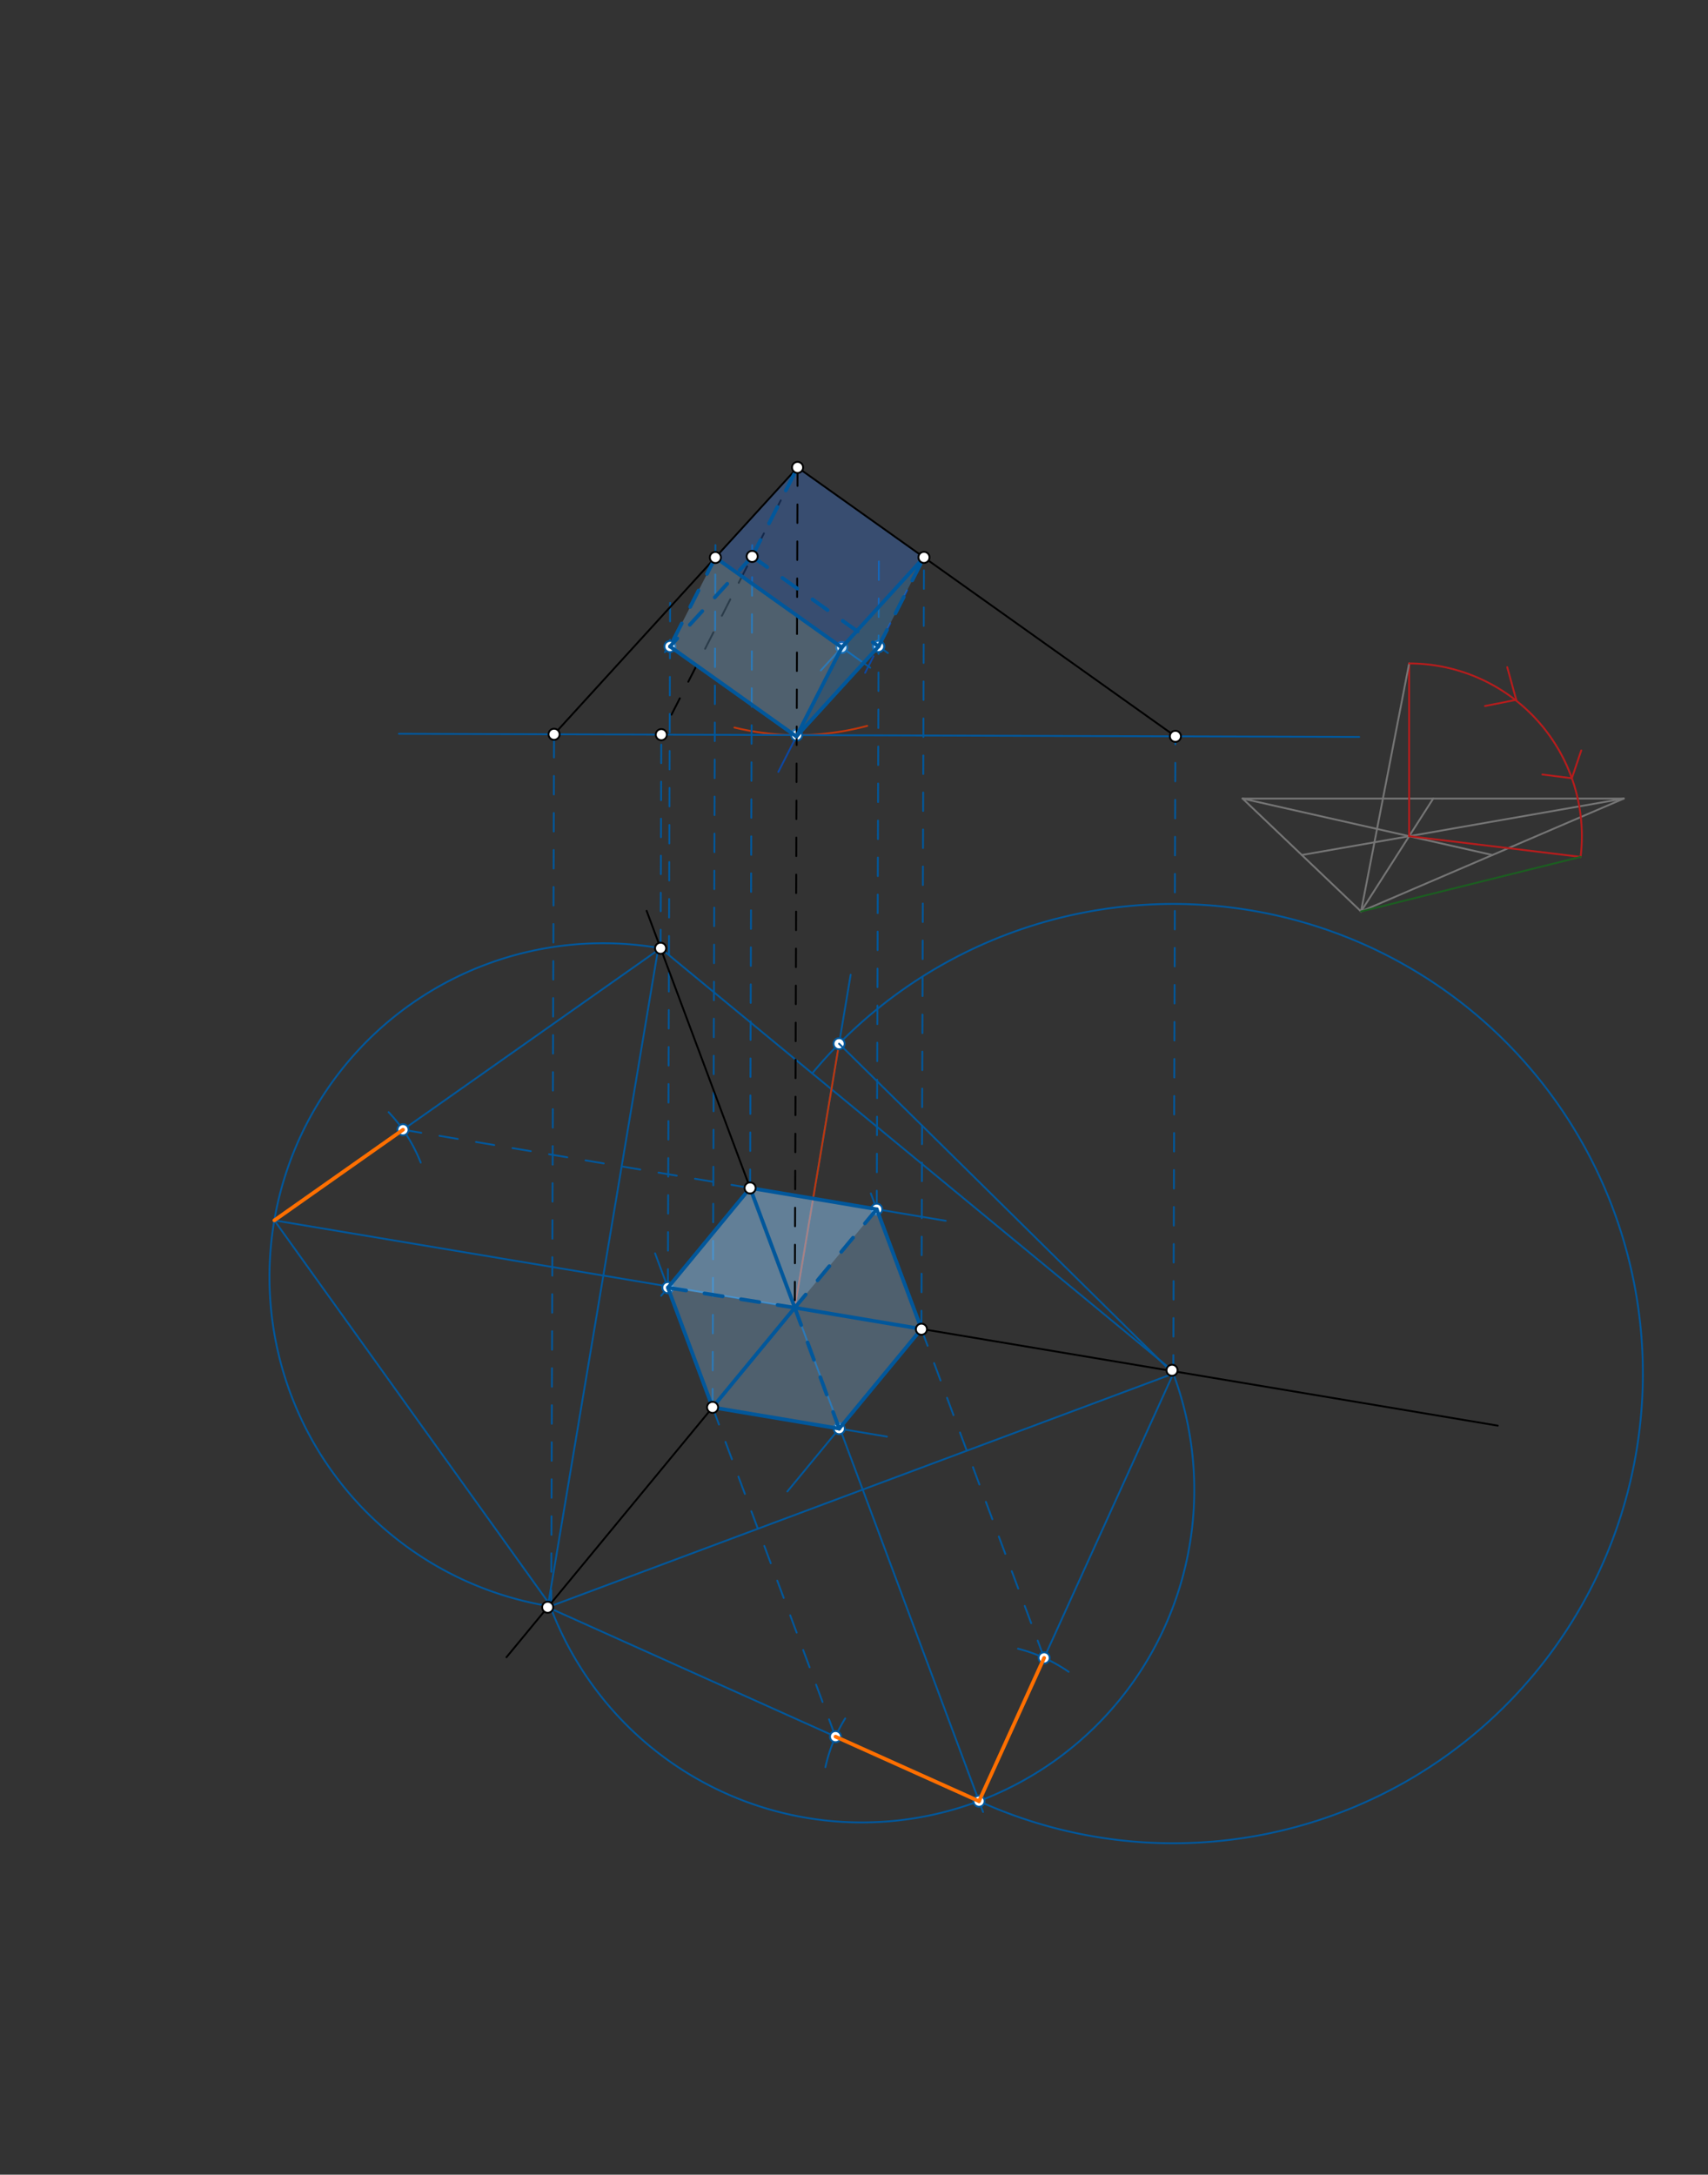 <svg xmlns="http://www.w3.org/2000/svg" class="svg--816" height="100%" preserveAspectRatio="xMidYMid meet" viewBox="0 0 923 1175" width="100%"><rect x="0" y="0" width="923" height="1175" fill="#333333" stroke="none"/><defs><marker id="marker-arrow" markerHeight="16" markerUnits="userSpaceOnUse" markerWidth="24" orient="auto-start-reverse" refX="24" refY="4" viewBox="0 0 24 8"><path d="M 0 0 L 24 4 L 0 8 z" stroke="inherit"></path></marker></defs><g class="aux-layer--949"><g class="element--733"><line stroke="#757575" stroke-dasharray="none" stroke-linecap="round" stroke-width="1" x1="735.5" x2="877.5" y1="492.469" y2="431.469"></line></g><g class="element--733"><line stroke="#757575" stroke-dasharray="none" stroke-linecap="round" stroke-width="1" x1="877.5" x2="671.5" y1="431.469" y2="431.469"></line></g><g class="element--733"><line stroke="#757575" stroke-dasharray="none" stroke-linecap="round" stroke-width="1" x1="671.5" x2="735.5" y1="431.469" y2="492.469"></line></g><g class="element--733"><line stroke="#757575" stroke-dasharray="none" stroke-linecap="round" stroke-width="1" x1="703.5" x2="877.5" y1="461.969" y2="431.469"></line></g><g class="element--733"><line stroke="#757575" stroke-dasharray="none" stroke-linecap="round" stroke-width="1" x1="806.5" x2="671.5" y1="461.969" y2="431.469"></line></g><g class="element--733"><line stroke="#757575" stroke-dasharray="none" stroke-linecap="round" stroke-width="1" x1="774.5" x2="735.5" y1="431.469" y2="492.469"></line></g><g class="element--733"><line stroke="#B71C1C" stroke-dasharray="none" stroke-linecap="round" stroke-width="1" x1="761.5" x2="761.5" y1="451.802" y2="358.469"></line></g><g class="element--733"><line stroke="#757575" stroke-dasharray="none" stroke-linecap="round" stroke-width="1" x1="761.5" x2="735.5" y1="358.469" y2="492.469"></line></g><g class="element--733"><path d="M 761.5 358.469 A 93.333 93.333 0 0 1 854.162 462.98" fill="none" stroke="#B71C1C" stroke-dasharray="none" stroke-linecap="round" stroke-width="1"></path></g><g class="element--733"><line stroke="#B71C1C" stroke-dasharray="none" stroke-linecap="round" stroke-width="1" x1="761.5" x2="854.162" y1="451.802" y2="462.98"></line></g><g class="element--733"><line stroke="#B71C1C" stroke-dasharray="none" stroke-linecap="round" stroke-width="1" x1="814.5" x2="819.366" y1="360.469" y2="378.121"></line></g><g class="element--733"><line stroke="#B71C1C" stroke-dasharray="none" stroke-linecap="round" stroke-width="1" x1="819.366" x2="802.5" y1="378.121" y2="381.469"></line></g><g class="element--733"><line stroke="#B71C1C" stroke-dasharray="none" stroke-linecap="round" stroke-width="1" x1="854.5" x2="849.436" y1="405.469" y2="420.467"></line></g><g class="element--733"><line stroke="#B71C1C" stroke-dasharray="none" stroke-linecap="round" stroke-width="1" x1="849.426" x2="833.5" y1="420.495" y2="418.469"></line></g><g class="element--733"><line stroke="#1B5E20" stroke-dasharray="none" stroke-linecap="round" stroke-width="1" x1="735.5" x2="854.162" y1="492.469" y2="462.98"></line></g><g class="element--733"><line stroke="#01579B" stroke-dasharray="none" stroke-linecap="round" stroke-width="1" x1="295.758" x2="635.639" y1="868.487" y2="741.572"></line></g><g class="element--733"><line stroke="#01579B" stroke-dasharray="none" stroke-linecap="round" stroke-width="1" x1="295.973" x2="355.866" y1="868.406" y2="511.418"></line></g><g class="element--733"><line stroke="#01579B" stroke-dasharray="none" stroke-linecap="round" stroke-width="1" x1="355.866" x2="633.367" y1="511.418" y2="740.367"></line></g><g class="element--733"><path d="M 633.367 740.367 A 179.705 179.705 0 1 1 297.347 867.893" fill="none" stroke="#01579B" stroke-dasharray="none" stroke-linecap="round" stroke-width="1"></path></g><g class="element--733"><line stroke="#01579B" stroke-dasharray="none" stroke-linecap="round" stroke-width="1" x1="429.507" x2="531.248" y1="706.555" y2="979.021"></line></g><g class="element--733"><line stroke="#01579B" stroke-dasharray="none" stroke-linecap="round" stroke-width="1" x1="529.07" x2="634.049" y1="973.19" y2="742.166"></line></g><g class="element--733"><line stroke="#01579B" stroke-dasharray="none" stroke-linecap="round" stroke-width="1" x1="295.973" x2="529.07" y1="868.406" y2="973.19"></line></g><g class="element--733"><line stroke="#01579B" stroke-dasharray="none" stroke-linecap="round" stroke-width="1" x1="429.507" x2="459.688" y1="706.555" y2="526.659"></line></g><g class="element--733"><path d="M 529.07 973.19 A 253.757 253.757 0 1 0 438.919 579.941" fill="none" stroke="#01579B" stroke-dasharray="none" stroke-linecap="round" stroke-width="1"></path></g><g class="element--733"><line stroke="#BF360C" stroke-dasharray="none" stroke-linecap="round" stroke-width="1" x1="453.437" x2="429.507" y1="563.919" y2="706.555"></line></g><g class="element--733"><path d="M 468.643 392.192 A 144.629 144.629 0 0 1 396.89 393.096" fill="none" stroke="#BF360C" stroke-dasharray="none" stroke-linecap="round" stroke-width="1"></path></g><g class="element--733"><line stroke="#01579B" stroke-dasharray="none" stroke-linecap="round" stroke-width="1" x1="215.574" x2="734.506" y1="396.468" y2="398.175"></line></g><g class="element--733"><line stroke="#01579B" stroke-dasharray="10" stroke-linecap="round" stroke-width="1" x1="356.986" x2="357.366" y1="512.343" y2="396.935"></line></g><g class="element--733"><line stroke="#01579B" stroke-dasharray="10" stroke-linecap="round" stroke-width="1" x1="297.862" x2="299.416" y1="869.255" y2="396.744"></line></g><g class="element--733"><line stroke="#01579B" stroke-dasharray="10" stroke-linecap="round" stroke-width="1" x1="634.049" x2="635.182" y1="742.166" y2="397.849"></line></g><g class="element--733"><line stroke="#000000" stroke-dasharray="10" stroke-linecap="round" stroke-width="1" x1="431" x2="357.366" y1="252.547" y2="396.935"></line></g><g class="element--733"><path d="M 577.477 903.272 A 85.039 85.039 0 0 0 550.134 890.8" fill="none" stroke="#01579B" stroke-dasharray="none" stroke-linecap="round" stroke-width="1"></path></g><g class="element--733"><path d="M 456.747 928.457 A 85.039 85.039 0 0 0 446.041 954.807" fill="none" stroke="#01579B" stroke-dasharray="none" stroke-linecap="round" stroke-width="1"></path></g><g class="element--733"><line stroke="#01579B" stroke-dasharray="10" stroke-linecap="round" stroke-width="1" x1="451.507" x2="384.253" y1="938.323" y2="758.215"></line></g><g class="element--733"><line stroke="#01579B" stroke-dasharray="10" stroke-linecap="round" stroke-width="1" x1="564.251" x2="497.939" y1="895.769" y2="718.183"></line></g><g class="element--733"><path d="M 356.986 512.343 A 180.267 180.267 0 1 0 298.056 868.013" fill="none" stroke="#01579B" stroke-dasharray="none" stroke-linecap="round" stroke-width="1"></path></g><g class="element--733"><line stroke="#01579B" stroke-dasharray="none" stroke-linecap="round" stroke-width="1" x1="429.507" x2="148.259" y1="706.555" y2="659.37"></line></g><g class="element--733"><line stroke="#01579B" stroke-dasharray="none" stroke-linecap="round" stroke-width="1" x1="148.259" x2="297.866" y1="659.37" y2="867.983"></line></g><g class="element--733"><line stroke="#01579B" stroke-dasharray="none" stroke-linecap="round" stroke-width="1" x1="356.986" x2="148.259" y1="512.343" y2="659.37"></line></g><g class="element--733"><path d="M 210.012 600.904 A 85.039 85.039 0 0 1 227.361 628.151" fill="none" stroke="#01579B" stroke-dasharray="none" stroke-linecap="round" stroke-width="1"></path></g><g class="element--733"><line stroke="#01579B" stroke-dasharray="10" stroke-linecap="round" stroke-width="1" x1="217.782" x2="405.881" y1="610.398" y2="641.956"></line></g><g class="element--733"><line stroke="#01579B" stroke-dasharray="10" stroke-linecap="round" stroke-width="1" x1="405.351" x2="406.494" y1="641.867" y2="294.556"></line></g><g class="element--733"><line stroke="#01579B" stroke-dasharray="10" stroke-linecap="round" stroke-width="1" x1="497.939" x2="499.311" y1="718.183" y2="301.108"></line></g><g class="element--733"><line stroke="#01579B" stroke-dasharray="10" stroke-linecap="round" stroke-width="1" x1="385.073" x2="386.606" y1="760.411" y2="294.505"></line></g><g class="element--733"><line stroke="#01579B" stroke-dasharray="none" stroke-linecap="round" stroke-width="1" x1="405.351" x2="511.079" y1="641.867" y2="659.605"></line></g><g class="element--733"><line stroke="#01579B" stroke-dasharray="none" stroke-linecap="round" stroke-width="1" x1="497.939" x2="470.604" y1="718.036" y2="644.831"></line></g><g class="element--733"><line stroke="#01579B" stroke-dasharray="10" stroke-linecap="round" stroke-width="1" x1="473.784" x2="474.966" y1="653.348" y2="294.053"></line></g><g class="element--733"><line stroke="#01579B" stroke-dasharray="10" stroke-linecap="round" stroke-width="1" x1="406.474" x2="483.599" y1="300.64" y2="355.524"></line></g><g class="element--733"><line stroke="#0D47A1" stroke-dasharray="10" stroke-linecap="round" stroke-width="1" x1="499.311" x2="465.472" y1="301.159" y2="367.511"></line></g><g class="element--733"><line stroke="#01579B" stroke-dasharray="none" stroke-linecap="round" stroke-width="1" x1="405.351" x2="357.307" y1="641.867" y2="700.1"></line></g><g class="element--733"><line stroke="#01579B" stroke-dasharray="none" stroke-linecap="round" stroke-width="1" x1="385.073" x2="353.998" y1="760.411" y2="677.19"></line></g><g class="element--733"><line stroke="#01579B" stroke-dasharray="none" stroke-linecap="round" stroke-width="1" x1="497.939" x2="425.498" y1="718.036" y2="805.839"></line></g><g class="element--733"><line stroke="#01579B" stroke-dasharray="none" stroke-linecap="round" stroke-width="1" x1="385.073" x2="479.298" y1="760.411" y2="776.219"></line></g><g class="element--733"><line stroke="#01579B" stroke-dasharray="10" stroke-linecap="round" stroke-width="1" x1="360.918" x2="362.139" y1="695.722" y2="324.635"></line></g><g class="element--733"><line stroke="#01579B" stroke-dasharray="10" stroke-linecap="round" stroke-width="1" x1="406.474" x2="353.749" y1="300.64" y2="358.418"></line></g><g class="element--733"><line stroke="#01579B" stroke-dasharray="none" stroke-linecap="round" stroke-width="1" x1="386.584" x2="470.268" y1="301.221" y2="360.773"></line></g><g class="element--733"><line stroke="#01579B" stroke-dasharray="none" stroke-linecap="round" stroke-width="1" x1="499.311" x2="443.564" y1="301.159" y2="362.249"></line></g><g class="element--733"><line stroke="#0D47A1" stroke-dasharray="none" stroke-linecap="round" stroke-width="1" x1="454.895" x2="420.622" y1="349.833" y2="417.038"></line></g><g class="element--733"><line stroke="#0D47A1" stroke-dasharray="none" stroke-linecap="round" stroke-width="1" x1="474.784" x2="430.915" y1="349.252" y2="397.326"></line></g><g class="element--733"><line stroke="#0D47A1" stroke-dasharray="none" stroke-linecap="round" stroke-width="1" x1="362.058" x2="430.468" y1="349.314" y2="397.996"></line></g><g class="element--733"><circle cx="529.07" cy="973.19" r="3" stroke="#01579B" stroke-width="1" fill="#ffffff"></circle>}</g><g class="element--733"><circle cx="453.437" cy="563.919" r="3" stroke="#01579B" stroke-width="1" fill="#ffffff"></circle>}</g><g class="element--733"><circle cx="430.524" cy="397.175" r="3" stroke="#01579B" stroke-width="1" fill="#ffffff"></circle>}</g><g class="element--733"><circle cx="451.507" cy="938.323" r="3" stroke="#01579B" stroke-width="1" fill="#ffffff"></circle>}</g><g class="element--733"><circle cx="564.251" cy="895.769" r="3" stroke="#01579B" stroke-width="1" fill="#ffffff"></circle>}</g><g class="element--733"><circle cx="217.782" cy="610.398" r="3" stroke="#01579B" stroke-width="1" fill="#ffffff"></circle>}</g><g class="element--733"><circle cx="473.784" cy="653.348" r="3" stroke="#01579B" stroke-width="1" fill="#ffffff"></circle>}</g><g class="element--733"><circle cx="474.784" cy="349.252" r="3" stroke="#01579B" stroke-width="1" fill="#ffffff"></circle>}</g><g class="element--733"><circle cx="474.784" cy="349.252" r="3" stroke="#01579B" stroke-width="1" fill="#ffffff"></circle>}</g><g class="element--733"><circle cx="474.784" cy="349.252" r="3" stroke="#01579B" stroke-width="1" fill="#ffffff"></circle>}</g><g class="element--733"><circle cx="474.784" cy="349.252" r="3" stroke="#01579B" stroke-width="1" fill="#ffffff"></circle>}</g><g class="element--733"><circle cx="360.918" cy="695.722" r="3" stroke="#01579B" stroke-width="1" fill="#ffffff"></circle>}</g><g class="element--733"><circle cx="362.058" cy="349.314" r="3" stroke="#01579B" stroke-width="1" fill="#ffffff"></circle>}</g><g class="element--733"><circle cx="454.895" cy="349.833" r="3" stroke="#01579B" stroke-width="1" fill="#ffffff"></circle>}</g><g class="element--733"><circle cx="453.506" cy="771.892" r="3" stroke="#01579B" stroke-width="1" fill="#ffffff"></circle>}</g></g><g class="main-layer--75a"><g class="element--733"><g fill="#448aff" opacity="0.3"><path d="M 431 252.547 L 386.584 301.221 L 454.895 349.833 L 499.311 301.159 L 431 252.547 Z" stroke="none"></path></g></g><g class="element--733"><g fill="#42A5F5" opacity="0.3"><path d="M 454.895 349.833 L 499.311 301.159 L 474.784 349.252 L 430.368 397.925 L 454.895 349.833 Z" stroke="none"></path></g></g><g class="element--733"><g fill="#90CAF9" opacity="0.3"><path d="M 386.584 301.221 L 362.058 349.314 L 430.368 397.925 L 454.895 349.833 L 386.584 301.221 Z" stroke="none"></path></g></g><g class="element--733"><g fill="#90CAF9" opacity="0.3"><path d="M 429.507 706.555 L 405.351 641.867 L 473.784 653.348 L 497.939 718.036 L 429.507 706.555 Z" stroke="none"></path></g></g><g class="element--733"><g fill="#90CAF9" opacity="0.3"><path d="M 429.507 706.555 L 385.073 760.411 L 453.506 771.892 L 497.939 718.036 L 429.507 706.555 Z" stroke="none"></path></g></g><g class="element--733"><g fill="#90CAF9" opacity="0.3"><path d="M 429.507 706.555 L 405.351 641.867 L 360.918 695.722 L 385.073 760.411 L 429.507 706.555 Z" stroke="none"></path></g></g><g class="element--733"><g fill="#90CAF9" opacity="0.3"><path d="M 429.507 706.555 L 473.784 653.348 L 405.351 641.867 L 360.918 695.722 L 429.507 706.555 Z" stroke="none"></path></g></g><g class="element--733"><line stroke="#000000" stroke-dasharray="10" stroke-linecap="round" stroke-width="1" x1="431" x2="429.507" y1="252.547" y2="706.555"></line></g><g class="element--733"><line stroke="#000000" stroke-dasharray="none" stroke-linecap="round" stroke-width="1" x1="429.507" x2="809.379" y1="706.555" y2="770.287"></line></g><g class="element--733"><line stroke="#000000" stroke-dasharray="none" stroke-linecap="round" stroke-width="1" x1="429.507" x2="273.689" y1="706.555" y2="895.417"></line></g><g class="element--733"><line stroke="#000000" stroke-dasharray="none" stroke-linecap="round" stroke-width="1" x1="429.507" x2="349.438" y1="706.555" y2="492.13"></line></g><g class="element--733"><line stroke="#01579B" stroke-dasharray="none" stroke-linecap="round" stroke-width="1" x1="634.049" x2="453.437" y1="742.166" y2="563.919"></line></g><g class="element--733"><line stroke="#000000" stroke-dasharray="none" stroke-linecap="round" stroke-width="1" x1="431" x2="299.416" y1="252.547" y2="396.744"></line></g><g class="element--733"><line stroke="#000000" stroke-dasharray="none" stroke-linecap="round" stroke-width="1" x1="431" x2="635.182" y1="252.547" y2="397.849"></line></g><g class="element--733"><line stroke="#FF6F00" stroke-dasharray="none" stroke-linecap="round" stroke-width="2" x1="564.251" x2="529.07" y1="895.769" y2="973.19"></line></g><g class="element--733"><line stroke="#FF6F00" stroke-dasharray="none" stroke-linecap="round" stroke-width="2" x1="529.07" x2="451.507" y1="973.19" y2="938.323"></line></g><g class="element--733"><line stroke="#FF6F00" stroke-dasharray="none" stroke-linecap="round" stroke-width="2" x1="148.259" x2="217.782" y1="659.37" y2="610.398"></line></g><g class="element--733"><line stroke="#01579B" stroke-dasharray="10" stroke-linecap="round" stroke-width="2" x1="386.584" x2="362.058" y1="301.221" y2="349.314"></line></g><g class="element--733"><line stroke="#01579B" stroke-dasharray="10" stroke-linecap="round" stroke-width="2" x1="473.784" x2="429.507" y1="653.348" y2="706.555"></line></g><g class="element--733"><line stroke="#01579B" stroke-dasharray="none" stroke-linecap="round" stroke-width="2" x1="454.895" x2="499.311" y1="349.833" y2="301.159"></line></g><g class="element--733"><line stroke="#01579B" stroke-dasharray="none" stroke-linecap="round" stroke-width="2" x1="454.895" x2="386.584" y1="349.833" y2="301.221"></line></g><g class="element--733"><line stroke="#01579B" stroke-dasharray="none" stroke-linecap="round" stroke-width="2" x1="454.895" x2="430.368" y1="349.833" y2="397.925"></line></g><g class="element--733"><line stroke="#01579B" stroke-dasharray="none" stroke-linecap="round" stroke-width="2" x1="474.784" x2="430.368" y1="349.252" y2="397.925"></line></g><g class="element--733"><line stroke="#01579B" stroke-dasharray="none" stroke-linecap="round" stroke-width="2" x1="362.058" x2="430.368" y1="349.314" y2="397.925"></line></g><g class="element--733"><line stroke="#01579B" stroke-dasharray="10" stroke-linecap="round" stroke-width="2" x1="406.474" x2="362.058" y1="300.64" y2="349.314"></line></g><g class="element--733"><line stroke="#01579B" stroke-dasharray="10" stroke-linecap="round" stroke-width="2" x1="406.474" x2="431" y1="300.64" y2="252.547"></line></g><g class="element--733"><line stroke="#01579B" stroke-dasharray="10" stroke-linecap="round" stroke-width="2" x1="406.474" x2="474.784" y1="300.64" y2="349.252"></line></g><g class="element--733"><line stroke="#01579B" stroke-dasharray="10" stroke-linecap="round" stroke-width="2" x1="474.784" x2="499.311" y1="349.252" y2="301.159"></line></g><g class="element--733"><line stroke="#01579B" stroke-dasharray="none" stroke-linecap="round" stroke-width="2" x1="405.351" x2="429.507" y1="641.867" y2="706.555"></line></g><g class="element--733"><line stroke="#01579B" stroke-dasharray="none" stroke-linecap="round" stroke-width="2" x1="429.507" x2="385.073" y1="706.555" y2="760.411"></line></g><g class="element--733"><line stroke="#01579B" stroke-dasharray="none" stroke-linecap="round" stroke-width="2" x1="429.507" x2="497.939" y1="706.555" y2="718.036"></line></g><g class="element--733"><line stroke="#01579B" stroke-dasharray="none" stroke-linecap="round" stroke-width="2" x1="497.939" x2="473.784" y1="718.036" y2="653.348"></line></g><g class="element--733"><line stroke="#01579B" stroke-dasharray="none" stroke-linecap="round" stroke-width="2" x1="473.784" x2="405.351" y1="653.348" y2="641.867"></line></g><g class="element--733"><line stroke="#01579B" stroke-dasharray="none" stroke-linecap="round" stroke-width="2" x1="405.351" x2="360.918" y1="641.867" y2="695.722"></line></g><g class="element--733"><line stroke="#01579B" stroke-dasharray="none" stroke-linecap="round" stroke-width="2" x1="360.918" x2="385.073" y1="695.722" y2="760.411"></line></g><g class="element--733"><line stroke="#01579B" stroke-dasharray="none" stroke-linecap="round" stroke-width="2" x1="385.073" x2="453.506" y1="760.411" y2="771.892"></line></g><g class="element--733"><line stroke="#01579B" stroke-dasharray="none" stroke-linecap="round" stroke-width="2" x1="453.506" x2="497.939" y1="771.892" y2="718.036"></line></g><g class="element--733"><line stroke="#01579B" stroke-dasharray="10" stroke-linecap="round" stroke-width="2" x1="360.918" x2="429.507" y1="695.722" y2="706.555"></line></g><g class="element--733"><line stroke="#01579B" stroke-dasharray="10" stroke-linecap="round" stroke-width="2" x1="429.507" x2="453.506" y1="706.555" y2="771.892"></line></g><g class="element--733"><circle cx="431" cy="252.547" r="3" stroke="#000000" stroke-width="1" fill="#ffffff"></circle>}</g><g class="element--733"><circle cx="295.973" cy="868.406" r="3" stroke="#000000" stroke-width="1" fill="#ffffff"></circle>}</g><g class="element--733"><circle cx="633.367" cy="740.367" r="3" stroke="#000000" stroke-width="1" fill="#ffffff"></circle>}</g><g class="element--733"><circle cx="356.986" cy="512.343" r="3" stroke="#000000" stroke-width="1" fill="#ffffff"></circle>}</g><g class="element--733"><circle cx="299.416" cy="396.744" r="3" stroke="#000000" stroke-width="1" fill="#ffffff"></circle>}</g><g class="element--733"><circle cx="357.366" cy="396.935" r="3" stroke="#000000" stroke-width="1" fill="#ffffff"></circle>}</g><g class="element--733"><circle cx="635.182" cy="397.849" r="3" stroke="#000000" stroke-width="1" fill="#ffffff"></circle>}</g><g class="element--733"><circle cx="497.939" cy="718.183" r="3" stroke="#000000" stroke-width="1" fill="#ffffff"></circle>}</g><g class="element--733"><circle cx="385.073" cy="760.411" r="3" stroke="#000000" stroke-width="1" fill="#ffffff"></circle>}</g><g class="element--733"><circle cx="405.351" cy="641.867" r="3" stroke="#000000" stroke-width="1" fill="#ffffff"></circle>}</g><g class="element--733"><circle cx="386.584" cy="301.221" r="3" stroke="#000000" stroke-width="1" fill="#ffffff"></circle>}</g><g class="element--733"><circle cx="406.474" cy="300.64" r="3" stroke="#000000" stroke-width="1" fill="#ffffff"></circle>}</g><g class="element--733"><circle cx="499.311" cy="301.159" r="3" stroke="#000000" stroke-width="1" fill="#ffffff"></circle>}</g></g><g class="snaps-layer--ac6"></g><g class="temp-layer--52d"></g></svg>